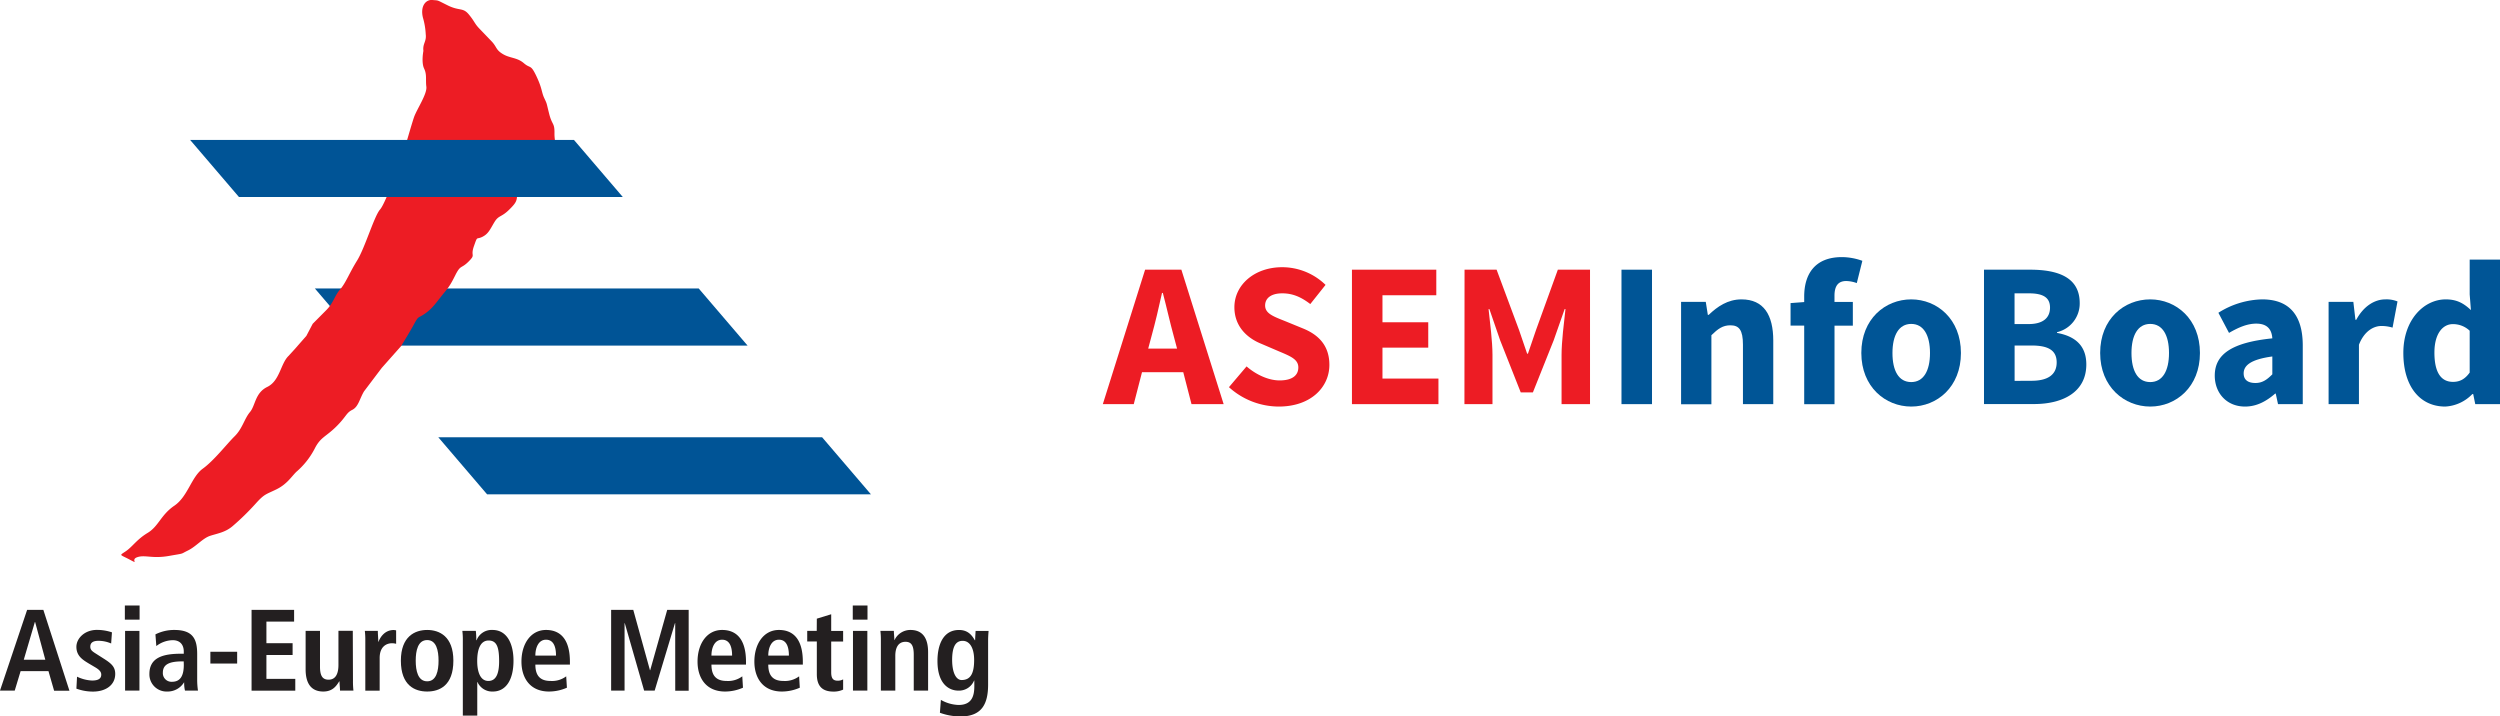 <?xml version="1.0" encoding="UTF-8"?>
<svg xmlns="http://www.w3.org/2000/svg" viewBox="0 0 848.59 243.14">
  <defs>
    <style>.a{fill:#005496;}.b{fill:#ed1c24;}.c{fill:#231f20;}.d{fill:#005596;}</style>
  </defs>
  <title>logo-asef-infoboard</title>
  <polygon class="a" points="253.75 117.3 123.46 117.3 106.88 97.92 237.17 97.92 253.75 117.3"></polygon>
  <path class="b" d="M97.91,120.84c-2.66,2.61-2.94,8.42-7.16,10.48s-4,6.29-5.91,8.56-2.54,5.6-5.2,8.21-6.94,8.19-10.82,11-5.06,9.45-9.64,12.56-5.35,7-9.06,9.23-5.14,4.69-7.43,6.24-2.11,1,1.35,2.84,0,0,2.62-.85,5.05.59,10.65-.4,3.67-.48,6.48-1.85,5-4.17,7.59-5,5.08-1.17,7.55-3.25a84.68,84.68,0,0,0,8-7.83c2.84-3.14,3.36-2.95,6.88-4.67s5-4.17,6.73-5.91a26.35,26.35,0,0,0,6.24-7.84c2-4,3.73-4,7.28-7.49s3.4-4.71,5.51-5.75,2.51-3.84,4-6.29l6-7.94,6.64-7.49c1.44-2.45,2.69-4.37,4.31-7.34s1.26-1.92,3.55-3.48,3.37-3,5.51-5.74,2.84-3.14,4.83-7.16,2-2.27,4.62-4.88.55-1.58,1.84-5.26.73-2.1,2.84-3.14,2.66-2.61,4.11-5,2.28-1.56,4.95-4.17S175.6,68,175.48,65s0-1.76,1.65-4.74,3.55-3.47,6.22-6.08.54-1.58,3.36-3,1.44-2.44,1.5-6-.82-2.65-1.8-6.54-.65-3.18-1.65-5.3-.65-3.18-2.66-7.43-2-2.49-4.28-4.46-4.68-1.64-7.1-3.08S168.67,16,167,14.17l-4.28-4.46c-1.71-1.78-1.53-2.31-3.57-4.79S156,3.82,152,1.84,149.08.22,146.81,0s-4.22,2.06-3.25,6a24.17,24.17,0,0,1,.95,5.65c.31,2.47-1.1,3.15-.79,5.62,0,0-.77,3.87.24,6s.45,3.71.76,6.17-3.28,7.71-4.19,10.35-3.15,10.7-3.89,12.8S131,68.85,129,71.12s-5.11,13-7.8,17.34-3.79,7.52-5.76,9.79-2.17,4.55-4.83,7.16l-4.47,4.5L104,114l-4,4.56Z"></path>
  <polygon class="a" points="211.4 66.87 81.11 66.87 64.53 47.49 194.82 47.49 211.4 66.87"></polygon>
  <polygon class="a" points="295.63 167.8 165.34 167.8 148.77 148.42 279.05 148.42 295.63 167.8"></polygon>
  <path class="c" d="M16.45,227.8H7l-2,6.61H0L9.21,207h5.5l8.86,27.46h-5.2Zm-1.07-3.86-3.46-12.82h-.08L8.07,223.94Z"></path>
  <path class="c" d="M26.15,229.69A13.11,13.11,0,0,0,31.23,231c1.77,0,3.14-.44,3.14-2,0-.79-.39-1.54-2.16-2.56l-2-1.18c-2-1.22-4.28-2.52-4.28-5.7,0-2.8,2.71-5.75,7-5.75a16.09,16.09,0,0,1,5.07.83l-.27,3.78a11,11,0,0,0-4.29-.91c-2,0-2.79.75-2.79,2s.86,1.69,2.28,2.6l2.4,1.53c2.52,1.61,3.78,2.75,3.78,5.11,0,3.74-3.15,6-7.56,6a16.4,16.4,0,0,1-5.62-1Z"></path>
  <path class="c" d="M42.38,205.53h5v4.8h-5Zm.08,8.62h4.87v20.26H42.46Z"></path>
  <path class="c" d="M52.76,215.33a14.1,14.1,0,0,1,6.41-1.5c6.3,0,7.76,3.07,7.76,8.15v8.85a24.82,24.82,0,0,0,.27,3.58H62.79a10.31,10.31,0,0,1-.27-2.75h-.08a6.52,6.52,0,0,1-5.67,3.07,5.82,5.82,0,0,1-6.06-5.95c0-5.5,4.49-6.88,10.67-6.88h1v-.75c0-2-1-3.85-3.78-3.85a9.36,9.36,0,0,0-5.54,2Zm9.6,9.17h-.43c-4.17,0-6.65.86-6.65,3.81a2.93,2.93,0,0,0,3.11,3.11c2.91,0,4-2.16,4-5.78Z"></path>
  <path class="c" d="M71.41,221.23H80.5v4H71.41Z"></path>
  <path class="c" d="M85.39,207H99.83v4h-9.4v7.32h8.89v4H90.43v8.11h9.8v4H85.39Z"></path>
  <path class="c" d="M119.81,231.07a27.15,27.15,0,0,0,.16,3.34h-4.56c0-1-.16-2.09-.16-3.11l-.12,0,0,0c-.94,1.5-2.2,3.43-5.39,3.43-4.6,0-6-3.43-6-7.52V214.15h4.88v12.16c0,3.1.87,4.4,2.91,4.4,2.6,0,3.35-2.36,3.35-5v-11.6h4.87Z"></path>
  <path class="c" d="M124,217.49a27,27,0,0,0-.16-3.34h4.41c0,1.22.15,2.48.15,3.7h.08c.59-1.58,2.13-4,5.16-4a5,5,0,0,1,.82.12v4.56a5.35,5.35,0,0,0-1.38-.19c-2,0-4.21,1.22-4.21,5v11.1H124Z"></path>
  <path class="c" d="M145,213.83c4.13,0,8.89,2.17,8.89,10.43,0,8.5-4.76,10.47-8.89,10.47s-8.93-2-8.93-10.47C136.07,216,140.87,213.83,145,213.83Zm0,17.43c3.15,0,3.86-3.62,3.86-7s-.71-7-3.86-7-3.89,3.58-3.89,7S141.86,231.26,145,231.26Z"></path>
  <path class="c" d="M157.1,217.61a25.52,25.52,0,0,0-.16-3.46h4.57a26.7,26.7,0,0,1,.16,3.15h.11a5.46,5.46,0,0,1,5.39-3.47c5,0,7.13,4.8,7.13,10.43,0,6.61-2.64,10.47-7,10.47a5.45,5.45,0,0,1-5.23-3.23H162v11.41H157.1Zm8.66,13.53c2.71,0,3.66-2.63,3.66-6.68,0-4.69-.75-7.05-3.58-7.05s-3.86,3.11-3.86,6.93S163.08,231.14,165.76,231.14Z"></path>
  <path class="c" d="M192.43,233.43a15.18,15.18,0,0,1-6.06,1.3c-6.53,0-9.37-4.69-9.37-10.16,0-6.06,3.19-10.74,8.34-10.74,4.37,0,8.11,2.56,8.11,10.82v.95H181.72c0,3.46,1.38,5.54,5.16,5.54a8,8,0,0,0,5.31-1.57Zm-3.7-10.9c0-3.58-1.18-5.39-3.39-5.39-2.55,0-3.62,2.71-3.62,5.39Z"></path>
  <path class="c" d="M229.19,211.51h-.08l-6.89,22.9h-3.58l-6.57-22.9H212v22.9h-4.56V207h7.51l5.67,20.5h.08l5.78-20.5h7.28v27.46h-4.56Z"></path>
  <path class="c" d="M252.19,233.43a15.07,15.07,0,0,1-6.05,1.3c-6.54,0-9.37-4.69-9.37-10.16,0-6.06,3.19-10.74,8.34-10.74,4.37,0,8.11,2.56,8.11,10.82v.95H241.49c0,3.46,1.38,5.54,5.16,5.54a8.06,8.06,0,0,0,5.31-1.57Zm-3.69-10.9c0-3.58-1.18-5.39-3.39-5.39-2.55,0-3.62,2.71-3.62,5.39Z"></path>
  <path class="c" d="M271.48,233.43a15.13,15.13,0,0,1-6.06,1.3c-6.53,0-9.36-4.69-9.36-10.16,0-6.06,3.19-10.74,8.34-10.74,4.37,0,8.11,2.56,8.11,10.82v.95H260.78c0,3.46,1.38,5.54,5.15,5.54a8.07,8.07,0,0,0,5.32-1.57Zm-3.7-10.9c0-3.58-1.18-5.39-3.38-5.39-2.56,0-3.62,2.71-3.62,5.39Z"></path>
  <path class="c" d="M277.26,210l4.88-1.5v5.67h4.05v3.58h-4.05v10.5c0,2.17.79,2.8,2.2,2.8a3.77,3.77,0,0,0,1.85-.44v3.47a7.58,7.58,0,0,1-3.26.67c-3.62,0-5.67-1.66-5.67-5.91V217.73H274v-3.58h3.23Z"></path>
  <path class="c" d="M289.46,205.53h5v4.8h-5Zm.07,8.62h4.88v20.26h-4.88Z"></path>
  <path class="c" d="M299,217.49a27,27,0,0,0-.16-3.34h4.57c0,1,.16,2.08.16,3.11h.07a5.92,5.92,0,0,1,5.39-3.43c4.61,0,6,3.43,6,7.52v13.06h-4.87V222.25c0-3.11-.79-4.4-2.8-4.4-2.56,0-3.46,2.16-3.46,4.76v11.8H299Z"></path>
  <path class="c" d="M319.37,237.56a12.85,12.85,0,0,0,6,1.73c4.6,0,5.35-3.19,5.35-6.37V231h-.08a5.54,5.54,0,0,1-5.35,3.42c-2.83,0-7.08-1.89-7.08-10.07,0-5.59,2-10.51,7.32-10.51,2.95,0,4.33,1.69,5.35,3.47H331c0-1.07.11-2.09.15-3.15h4.41c-.08,1.06-.16,2.12-.16,3.18v15c0,6.33-1.93,10.85-9.36,10.85a20.55,20.55,0,0,1-7-1.25Zm7-6.73c3.07,0,4.29-2.2,4.29-6.81,0-4.25-1.61-6.53-3.93-6.49-2.56,0-3.54,2.4-3.54,6.53C323.23,228.82,324.76,230.83,326.41,230.83Z"></path>
  <path class="b" d="M401.64,126.33h-14l-2.8,10.85h-10.5l14.35-45.64H401l14.35,45.64H404.44Zm-2.1-8-1.12-4.2c-1.26-4.55-2.45-9.94-3.71-14.7h-.28c-1.05,4.83-2.31,10.15-3.57,14.7l-1.12,4.2Z"></path>
  <path class="b" d="M423.13,124.37c3.22,2.8,7.42,4.76,11.2,4.76,4.27,0,6.37-1.68,6.37-4.41s-2.59-3.78-6.58-5.46l-5.88-2.52c-4.76-1.89-9.24-5.81-9.24-12.46,0-7.56,6.79-13.58,16.24-13.58a21.13,21.13,0,0,1,14.7,6l-5.18,6.51c-3-2.31-5.88-3.64-9.52-3.64s-5.81,1.54-5.81,4.13c0,2.8,3,3.78,7,5.39l5.81,2.38c5.53,2.24,9,6,9,12.39,0,7.56-6.3,14.14-17.15,14.14a25.29,25.29,0,0,1-16.94-6.58Z"></path>
  <path class="b" d="M458.9,91.54h28.63v8.68H469.26v9.17H484.8V118H469.26v10.5h19v8.68H458.9Z"></path>
  <path class="b" d="M497.12,91.54H508l7.63,20.51,2.73,8h.28l2.73-8,7.42-20.51h10.92v45.64h-9.66V120.45c0-4.48.84-11.13,1.33-15.54h-.28l-3.71,10.57-7.07,17.71h-4.13l-7-17.71-3.64-10.57h-.28c.49,4.41,1.33,11.06,1.33,15.54v16.73h-9.52Z"></path>
  <path class="d" d="M550.39,91.54h10.36v45.64H550.39Z"></path>
  <path class="d" d="M570.62,102.46H579l.7,4.41H580c2.94-2.8,6.44-5.25,11.13-5.25,7.56,0,10.78,5.32,10.78,14v21.56H591.62V117c0-5-1.33-6.58-4.27-6.58-2.59,0-4.2,1.19-6.44,3.36v23.45H570.62Z"></path>
  <path class="d" d="M630.26,96.09a11.13,11.13,0,0,0-3.57-.7c-2.52,0-4,1.4-4,5v2.1h6.23v8.05H622.7v26.67H612.41V110.51h-4.63v-7.63l4.63-.35v-1.89c0-7.35,3.43-13.37,12.81-13.37a20.77,20.77,0,0,1,6.93,1.26Z"></path>
  <path class="d" d="M648.74,101.62c8.75,0,16.87,6.65,16.87,18.2S657.49,138,648.74,138s-16.94-6.65-16.94-18.2S639.92,101.62,648.74,101.62Zm0,28.07c4.2,0,6.37-3.85,6.37-9.87s-2.17-9.87-6.37-9.87-6.37,3.85-6.37,9.87S644.47,129.69,648.74,129.69Z"></path>
  <path class="d" d="M673.44,91.54h15.62c9.52,0,16.87,2.59,16.87,11.34a10,10,0,0,1-7.7,9.87V113c6.51,1.19,9.94,4.62,9.94,10.71,0,9.31-7.84,13.44-17.78,13.44H673.44ZM688.57,110c5,0,7.28-2.17,7.28-5.6s-2.38-4.83-7.14-4.83h-4.9V110Zm1,19.25c5.6,0,8.54-2.1,8.54-6.23s-2.87-5.74-8.54-5.74h-5.74v12Z"></path>
  <path class="d" d="M729.87,101.62c8.75,0,16.87,6.65,16.87,18.2S738.62,138,729.87,138s-17-6.65-17-18.2S721,101.62,729.87,101.62Zm0,28.07c4.2,0,6.37-3.85,6.37-9.87s-2.17-9.87-6.37-9.87-6.37,3.85-6.37,9.87S725.6,129.69,729.87,129.69Z"></path>
  <path class="d" d="M771.31,114.85c-.21-3.08-1.75-5-5.46-5-2.94,0-5.88,1.19-9.24,3.15L753,106.17a28.74,28.74,0,0,1,14.85-4.55c8.89,0,13.79,5,13.79,15.68v19.88h-8.4l-.77-3.57h-.21C769.28,136.2,766,138,762.06,138c-6.29,0-10.29-4.62-10.29-10.5C751.77,120.24,757.58,116.25,771.31,114.85ZM765.57,130c2.38,0,3.92-1.12,5.74-2.94V121c-7.35,1-9.73,3.08-9.73,5.74C761.58,129,763.12,130,765.57,130Z"></path>
  <path class="d" d="M790.41,102.46h8.4l.71,6.09h.28c2.52-4.69,6.3-6.93,9.87-6.93a10,10,0,0,1,4.13.7l-1.68,8.89a13,13,0,0,0-3.78-.56c-2.59,0-5.81,1.68-7.63,6.37v20.16h-10.3Z"></path>
  <path class="d" d="M830.18,101.62c3.85,0,6.16,1.4,8.54,3.64l-.42-5.32V88.11h10.29v49.07h-8.4l-.7-3.43h-.28A13.74,13.74,0,0,1,830,138c-8.61,0-14.22-6.86-14.22-18.2S822.82,101.62,830.18,101.62Zm2.45,28c2.24,0,4-.84,5.67-3.15V112.26a8.22,8.22,0,0,0-5.74-2.24c-3.29,0-6.23,3.08-6.23,9.66C826.33,126.54,828.64,129.62,832.63,129.62Z"></path>
</svg>
